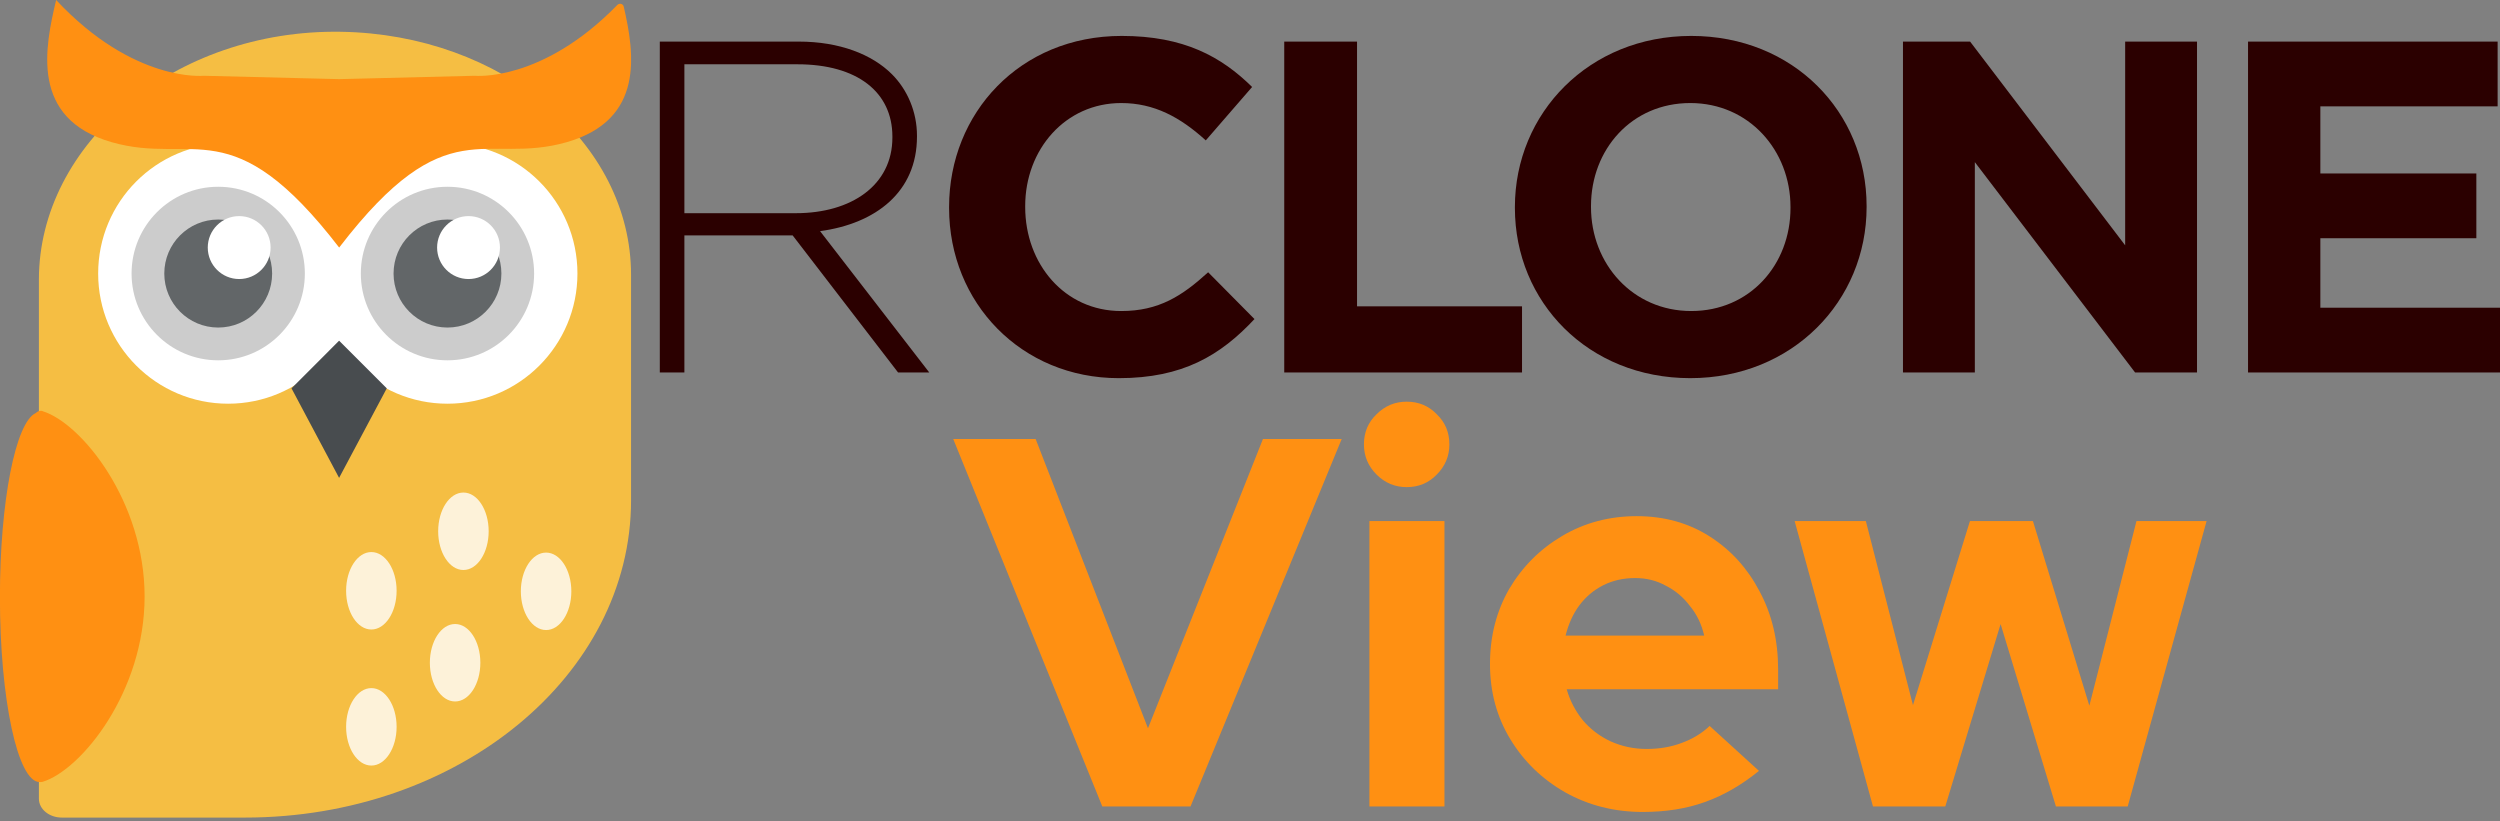 <?xml version="1.0" encoding="UTF-8" standalone="no"?>
<svg
   width="1095.321"
   height="359.744"
   viewBox="0 0 1095.321 359.744"
   fill="none"
   version="1.1"
   id="svg57"
   sodipodi:docname="rcloneview.svg"
   inkscape:version="1.1.2 (0a00cf5339, 2022-02-04)"
   xmlns:inkscape="http://www.inkscape.org/namespaces/inkscape"
   xmlns:sodipodi="http://sodipodi.sourceforge.net/DTD/sodipodi-0.dtd"
   xmlns="http://www.w3.org/2000/svg"
   xmlns:svg="http://www.w3.org/2000/svg">
  <rect x="0" y="0" width="1095.321" height="359.744" fill="#808080" stroke="none"/>
  <sodipodi:namedview
     id="namedview59"
     pagecolor="#ffffff"
     bordercolor="#666666"
     borderopacity="1.0"
     inkscape:pageshadow="2"
     inkscape:pageopacity="0.0"
     inkscape:pagecheckerboard="0"
     showgrid="false"
     inkscape:zoom="0.39916468"
     inkscape:cx="829.23169"
     inkscape:cy="149.06129"
     inkscape:window-width="1920"
     inkscape:window-height="1176"
     inkscape:window-x="1920"
     inkscape:window-y="0"
     inkscape:window-maximized="1"
     inkscape:current-layer="svg57" />
  <path
     d="m 482.956,353.344 -65.32,-161 h 36.11 l 49.22,126.73 50.37,-126.73 h 34.5 l -66.24,161 z m 117.02,0 v -125.04 h 32.88 v 125.04 z m 16.32,-139.92 c -5.12,0 -9.52,-1.84 -13.2,-5.52 -3.68,-3.68 -5.52,-8.08 -5.52,-13.2 0,-5.28 1.84,-9.68 5.52,-13.2 3.68,-3.68 8.08,-5.52 13.2,-5.52 5.28,0 9.68,1.84 13.2,5.52 3.68,3.52 5.52,7.92 5.52,13.2 0,5.12 -1.84,9.52 -5.52,13.2 -3.52,3.68 -7.92,5.52 -13.2,5.52 z m 103.47,142.32 c -12.48,0 -23.84,-2.88 -34.08,-8.64 -10.08,-5.76 -18.08,-13.52 -24,-23.28 -5.92,-9.76 -8.88,-20.72 -8.88,-32.88 0,-12.16 2.8,-23.12 8.4,-32.88 5.76,-9.76 13.52,-17.52 23.28,-23.28 9.76,-5.76 20.64,-8.64 32.64,-8.64 12,0 22.64,2.96 31.92,8.88 9.28,5.92 16.56,13.92 21.84,24 5.44,10.08 8.16,21.52 8.16,34.32 v 8.64 h -92.64 c 1.44,4.96 3.76,9.44 6.96,13.44 3.36,4 7.44,7.12 12.24,9.36 4.96,2.24 10.24,3.36 15.84,3.36 5.6,0 10.72,-0.88 15.36,-2.64 4.8,-1.76 8.88,-4.24 12.24,-7.44 l 21.6,19.68 c -7.68,6.24 -15.6,10.8 -23.76,13.68 -8,2.88 -17.04,4.32 -27.12,4.32 z m -33.84,-77.28 h 60.72 c -1.12,-4.96 -3.2,-9.28 -6.24,-12.96 -2.88,-3.84 -6.4,-6.8 -10.56,-8.88 -4,-2.24 -8.48,-3.36 -13.44,-3.36 -5.12,0 -9.76,1.04 -13.92,3.12 -4.16,2.08 -7.68,5.04 -10.56,8.88 -2.72,3.68 -4.72,8.08 -6,13.2 z m 134.68,74.88 -34.32,-125.04 h 31.2 l 20.64,80.64 24.96,-80.64 h 27.6 l 24.72,80.88 20.64,-80.88 h 30.72 l -34.56,125.04 h -31.44 l -24.24,-79.92 -24.24,79.92 z"
     fill="#ff9012"
     id="path2" />
  <g
     id="g900"
     transform="translate(15.081,-79.262)">
    <path
       d="m 333.65,172.663 c 24.232,0 42.252,-12.218 42.252,-33.136 v -0.412 c 0,-19.468 -15.33,-31.687 -41.63,-31.687 h -49.503 v 65.235 z M 274,97.484 h 60.894 c 17.81,0 32.101,5.594 40.802,14.294 6.835,6.835 10.975,16.565 10.975,26.921 v 0.416 c 0,24.23 -18.016,38.104 -42.458,41.42 l 47.843,61.923 h -13.67 L 332.2,182.397 h -0.416 -47.015 v 60.061 H 274 Z"
       fill="#F4F4F4"
       id="path4"
       style="fill:#2b0000" />
    <path
       d="m 400.742,170.385 v -0.412 C 400.742,128.758 431.809,95 476.34,95 c 27.338,0 43.702,9.112 57.165,22.368 l -20.298,23.402 c -11.185,-10.15 -22.576,-16.362 -37.073,-16.362 -24.443,0 -42.047,20.296 -42.047,45.149 v 0.416 c 0,24.852 17.192,45.56 42.047,45.56 16.569,0 26.716,-6.628 38.107,-16.984 l 20.302,20.502 c -14.917,15.95 -31.487,25.89 -59.448,25.89 -42.664,0 -74.353,-32.93 -74.353,-74.556 z"
       fill="#F4F4F4"
       id="path6"
       style="fill:#2b0000" />
    <path
       d="m 547.58,97.485 h 31.895 V 213.462 h 72.285 v 28.993 H 547.58 Z"
       fill="#F4F4F4"
       id="path8"
       style="fill:#2b0000" />
    <path
       d="m 769.384,170.385 v -0.412 c 0,-24.853 -18.221,-45.565 -43.908,-45.565 -25.678,0 -43.496,20.296 -43.496,45.149 v 0.416 c 0,24.852 18.23,45.56 43.912,45.56 25.683,0 43.492,-20.296 43.492,-45.148 z m -120.745,0 v -0.412 c 0,-41.215 32.517,-74.973 77.253,-74.973 44.737,0 76.838,33.342 76.838,74.557 v 0.416 c 0,41.21 -32.513,74.968 -77.254,74.968 -44.736,0 -76.837,-33.342 -76.837,-74.556 z"
       fill="#F4F4F4"
       id="path10"
       style="fill:#2b0000" />
    <path
       d="m 818.664,97.485 h 29.415 l 67.935,89.259 V 97.485 h 31.479 V 242.455 H 920.36 l -70.209,-92.159 v 92.159 h -31.487 z"
       fill="#F4F4F4"
       id="path12"
       style="fill:#2b0000" />
    <path
       d="M 969.846,97.485 H 1079.2 V 125.86 h -77.67 v 29.404 h 68.35 v 28.374 h -68.35 v 30.443 h 78.71 v 28.374 H 969.846 Z"
       fill="#F4F4F4"
       id="path14"
       style="fill:#2b0000" />
  </g>
  <g
     clip-path="url(#clip0_146_229)"
     id="g50"
     transform="matrix(1.362,0,0,1.362,0,-49.035)">
    <path
       d="M 202.999,196.95 C 202.999,253.319 147.403,299 78.804,299 H 19.897 c -4.073,0 -7.385,-2.703 -7.385,-6.07 V 126.009 c 0,-43.886 43.696,-80.623 97.108,-79.787 51.744,0.811 93.379,35.532 93.379,78.239 z"
       fill="#f5be43"
       id="path16" />
    <path
       d="m 73.383,165.866 c 23.089,0 41.807,-18.746 41.807,-41.871 0,-23.125 -18.717,-41.872 -41.807,-41.872 -23.089,0 -41.807,18.747 -41.807,41.872 0,23.125 18.718,41.871 41.807,41.871 z"
       fill="#ffffff"
       id="path18" />
    <path
       d="m 143.944,165.866 c 23.089,0 41.807,-18.746 41.807,-41.871 0,-23.125 -18.718,-41.872 -41.807,-41.872 -23.09,0 -41.807,18.747 -41.807,41.872 0,23.125 18.717,41.871 41.807,41.871 z"
       fill="#ffffff"
       id="path20" />
    <path
       d="m 143.944,151.909 c 15.393,0 27.871,-12.498 27.871,-27.915 0,-15.416 -12.478,-27.914 -27.871,-27.914 -15.393,0 -27.872,12.498 -27.872,27.914 0,15.417 12.479,27.915 27.872,27.915 z"
       fill="#cccccc"
       id="path22" />
    <path
       opacity="0.8"
       d="m 143.944,141.367 c 9.58,0 17.346,-7.778 17.346,-17.373 0,-9.595 -7.766,-17.373 -17.346,-17.373 -9.58,0 -17.346,7.778 -17.346,17.373 0,9.595 7.766,17.373 17.346,17.373 z"
       fill="#484c4f"
       id="path24" />
    <path
       d="m 150.716,125.763 c 5.582,0 10.108,-4.532 10.108,-10.123 0,-5.592 -4.526,-10.124 -10.108,-10.124 -5.583,0 -10.109,4.532 -10.109,10.124 0,5.591 4.526,10.123 10.109,10.123 z"
       fill="#ffffff"
       id="path26" />
    <path
       d="m 70.194,151.909 c 15.393,0 27.871,-12.498 27.871,-27.915 0,-15.416 -12.479,-27.914 -27.871,-27.914 -15.393,0 -27.871,12.498 -27.871,27.914 0,15.417 12.478,27.915 27.871,27.915 z"
       fill="#cccccc"
       id="path28" />
    <path
       opacity="0.8"
       d="m 70.194,141.367 c 9.58,0 17.346,-7.778 17.346,-17.373 0,-9.595 -7.766,-17.373 -17.346,-17.373 -9.58,0 -17.346,7.778 -17.346,17.373 0,9.595 7.766,17.373 17.346,17.373 z"
       fill="#484c4f"
       id="path30" />
    <path
       d="m 76.94,125.763 c 5.583,0 10.108,-4.532 10.108,-10.123 0,-5.592 -4.526,-10.124 -10.108,-10.124 -5.583,0 -10.108,4.532 -10.108,10.124 0,5.591 4.526,10.123 10.108,10.123 z"
       fill="#ffffff"
       id="path32" />
    <path
       d="m 109.081,189.726 -15.309,-28.799 15.309,-15.333 15.334,15.333 z"
       fill="#484c4f"
       id="path34" />
    <path
       d="m 109.081,115.64 0.098,-0.099 c 0,0 0,-0.024 0.148,-0.196 34.495,-44.821 46.517,-26.047 72.917,-33.591 25.27,-7.224 21.836,-28.676 18.401,-43.616 -0.221,-0.934 -1.35,-1.229 -2.037,-0.565 C 174.27,62.563 152.704,60.376 152.704,60.376 L 109.106,61.457 65.508,60.376 c 0,0 -22.498,2.31 -47.45,-24.376 C 14.549,50.916 9.446,74.186 35.968,81.754 62.367,89.298 74.61,70.819 109.106,115.64"
       fill="#ff9012"
       id="path36" />
    <path
       opacity="0.8"
       d="m 119.459,238.503 c 4.485,0 8.121,-5.578 8.121,-12.459 0,-6.88 -3.636,-12.458 -8.121,-12.458 -4.485,0 -8.121,5.578 -8.121,12.458 0,6.881 3.636,12.459 8.121,12.459 z"
       fill="#ffffff"
       id="path38" />
    <path
       opacity="0.8"
       d="m 175.668,238.674 c 4.485,0 8.121,-5.577 8.121,-12.458 0,-6.88 -3.636,-12.458 -8.121,-12.458 -4.485,0 -8.121,5.578 -8.121,12.458 0,6.881 3.636,12.458 8.121,12.458 z"
       fill="#ffffff"
       id="path40" />
    <path
       opacity="0.8"
       d="m 149.072,219.36 c 4.485,0 8.121,-5.578 8.121,-12.458 0,-6.881 -3.636,-12.459 -8.121,-12.459 -4.485,0 -8.121,5.578 -8.121,12.459 0,6.88 3.636,12.458 8.121,12.458 z"
       fill="#ffffff"
       id="path42" />
    <path
       opacity="0.8"
       d="m 146.398,261.65 c 4.485,0 8.121,-5.578 8.121,-12.458 0,-6.881 -3.636,-12.459 -8.121,-12.459 -4.485,0 -8.121,5.578 -8.121,12.459 0,6.88 3.636,12.458 8.121,12.458 z"
       fill="#ffffff"
       id="path44" />
    <path
       opacity="0.8"
       d="m 119.459,282.266 c 4.485,0 8.121,-5.578 8.121,-12.458 0,-6.881 -3.636,-12.458 -8.121,-12.458 -4.485,0 -8.121,5.577 -8.121,12.458 0,6.88 3.636,12.458 8.121,12.458 z"
       fill="#ffffff"
       id="path46" />
    <path
       d="m 13.739,168.249 c -0.834,-0.27 -1.644,0.025 -2.257,0.639 -6.453,2.949 -11.507,28.332 -11.507,59.195 0,32.854 5.717,59.49 12.758,59.49 0.074,0 0.123,0 0.196,0 0.245,0 0.515,0 0.785,-0.073 12.537,-3.858 32.803,-29.094 32.803,-59.613 0,-30.519 -20.266,-55.755 -32.803,-59.613 z"
       fill="#ff9012"
       id="path48" />
  </g>
  <defs
     id="defs55">
    <clipPath
       id="clip0_146_229">
      <rect
         width="203"
         height="263"
         fill="#ffffff"
         transform="translate(0,36)"
         id="rect52"
         x="0"
         y="0" />
    </clipPath>
    <clipPath
       id="clip0_146_229-6">
      <rect
         width="203"
         height="263"
         fill="#ffffff"
         transform="translate(0,36)"
         id="rect52-2"
         x="0"
         y="0" />
    </clipPath>
  </defs>
</svg>
